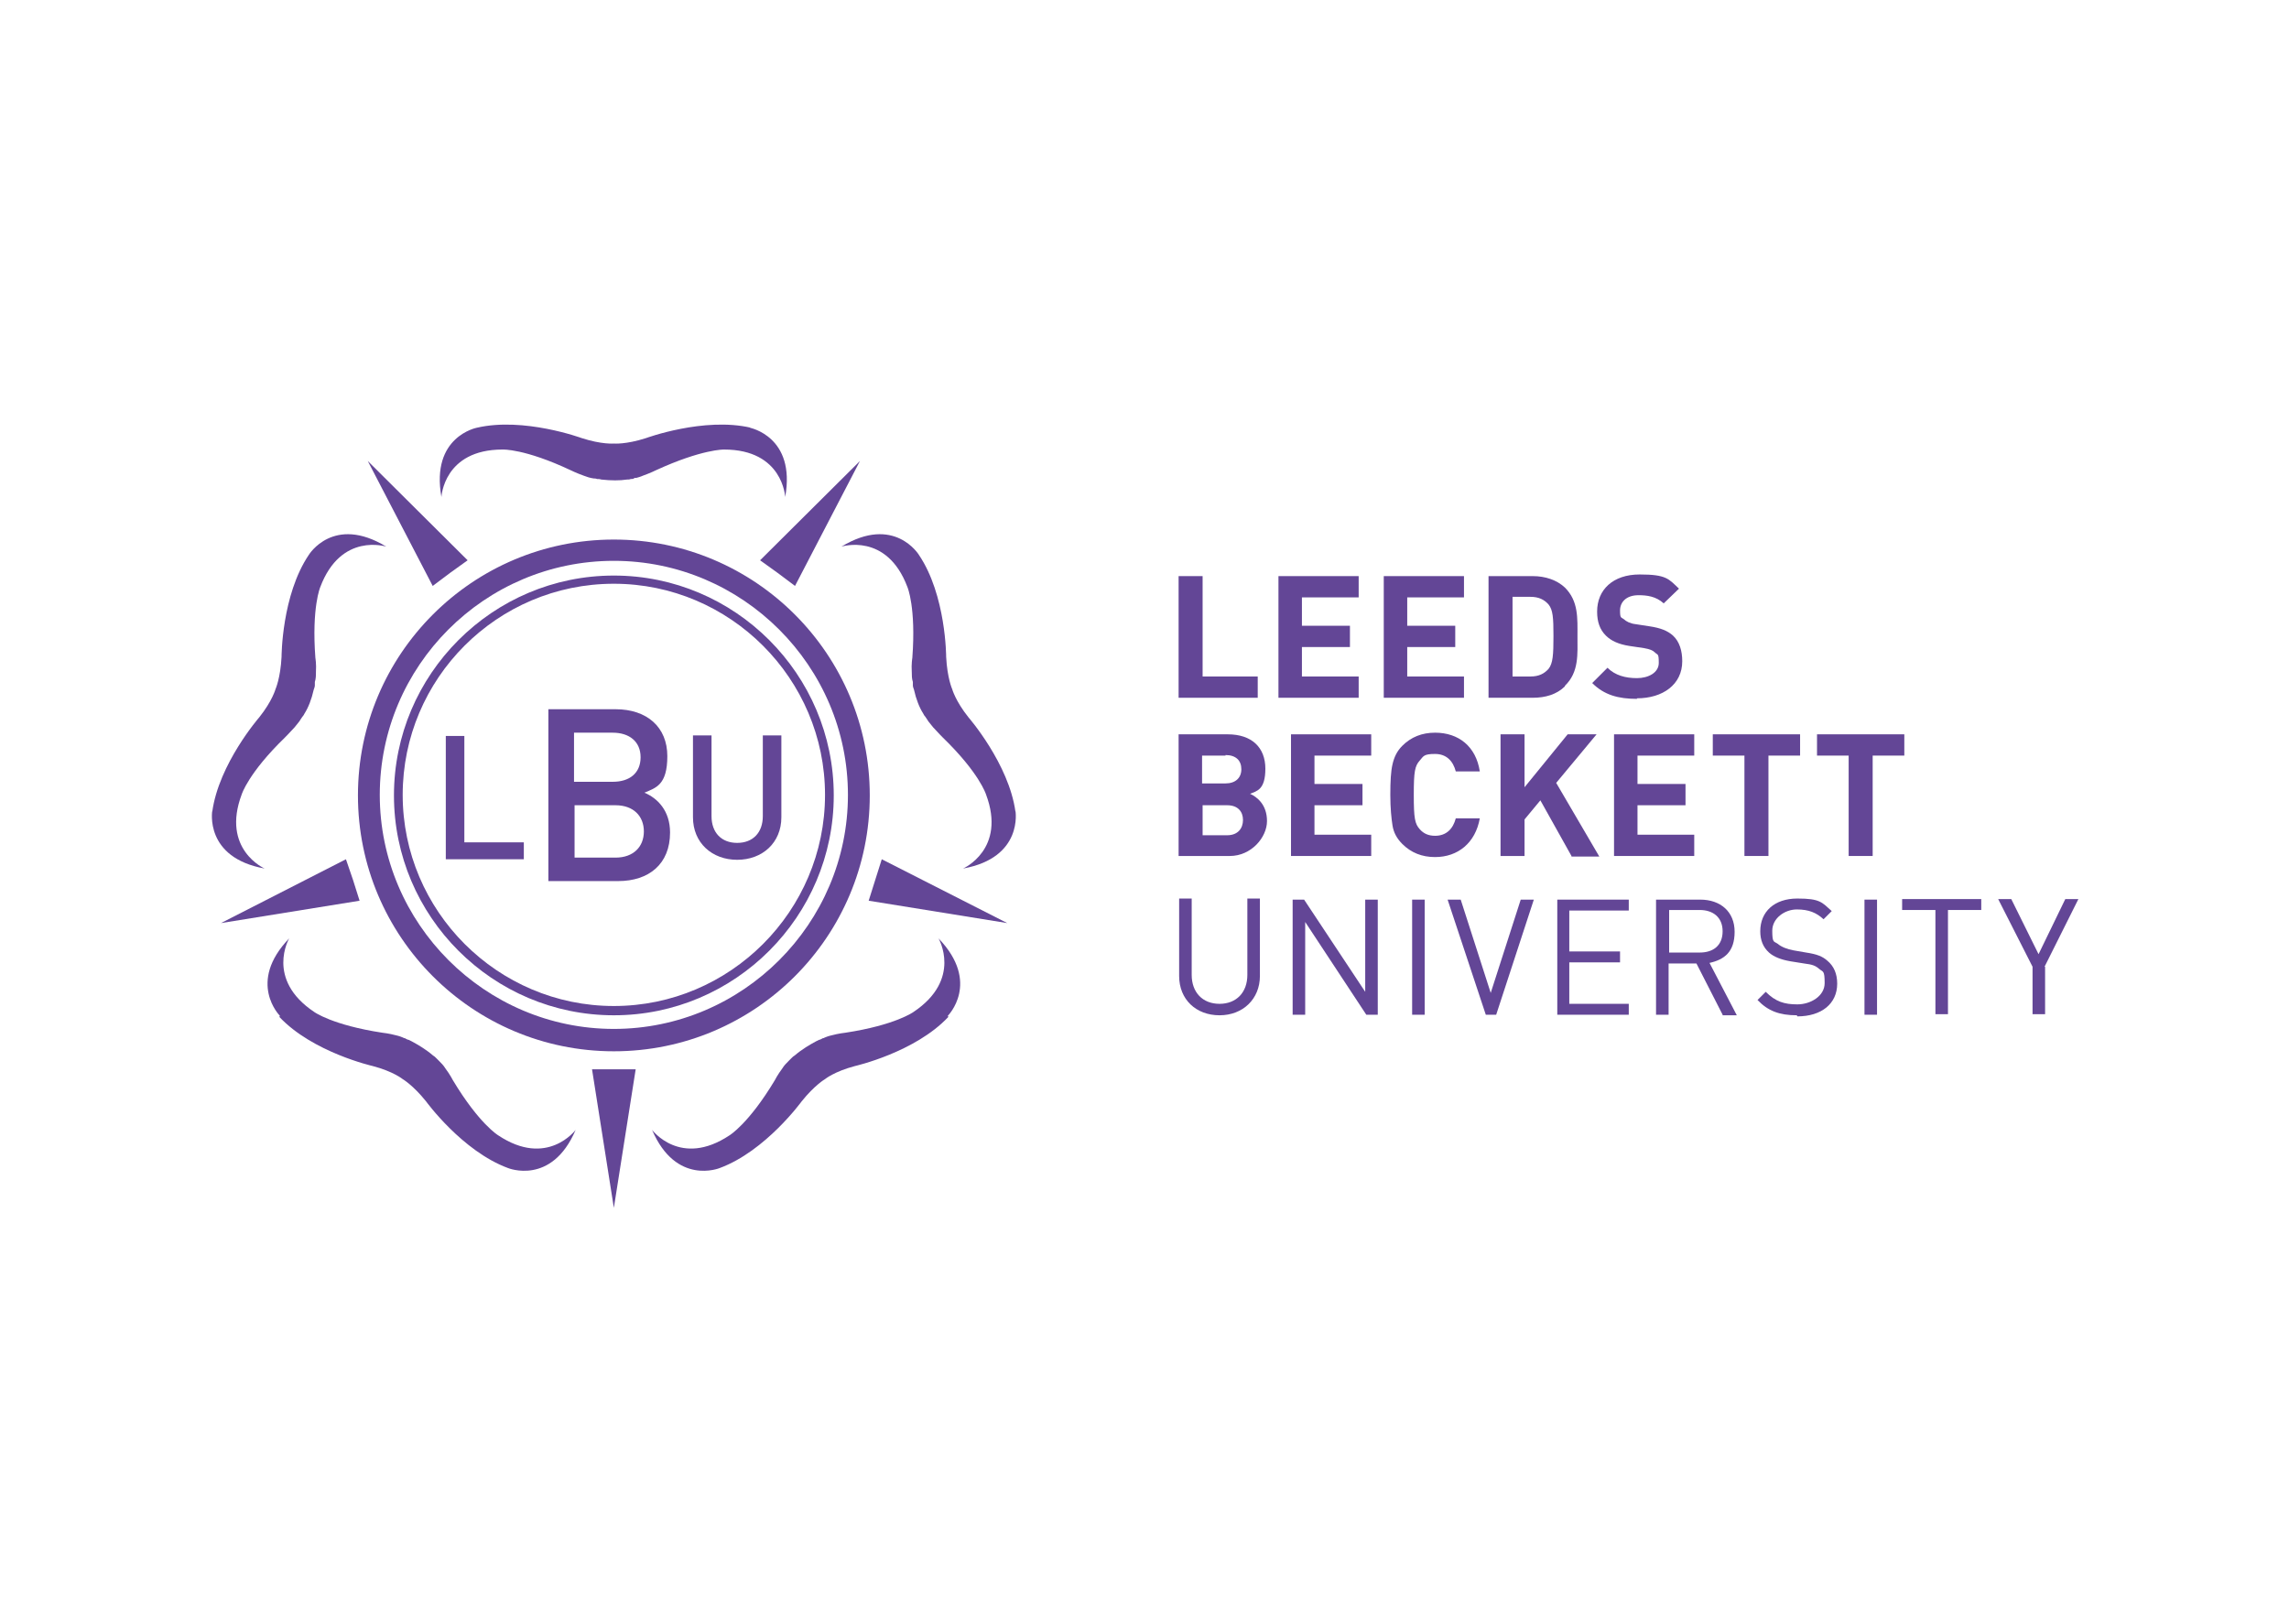 <?xml version="1.0" encoding="UTF-8"?>
<svg xmlns="http://www.w3.org/2000/svg" version="1.1" viewBox="0 0 419.5 297.6">
  <defs>
    <style>
      .cls-1 {
        fill: #634696;
      }
    </style>
  </defs>
  <!-- Generator: Adobe Illustrator 28.7.1, SVG Export Plug-In . SVG Version: 1.2.0 Build 142)  -->
  <g>
    <g id="Layer_1">
      <g>
        <g>
          <path class="cls-1" d="M216,127.9v-22.3h4.4v18.4h10.1v3.9h-14.5Z"/>
          <path class="cls-1" d="M234.3,127.9v-22.3h14.7v3.9h-10.4v5.2h8.8v3.9h-8.8v5.4h10.4v3.9h-14.7Z"/>
          <path class="cls-1" d="M253.6,127.9v-22.3h14.7v3.9h-10.4v5.2h8.8v3.9h-8.8v5.4h10.4v3.9h-14.7Z"/>
          <path class="cls-1" d="M286.8,125.8c-1.5,1.5-3.6,2.1-5.9,2.1h-8.1v-22.3h8.1c2.3,0,4.4.7,5.9,2.1,2.5,2.5,2.3,5.6,2.3,8.9s.3,6.6-2.3,9.1ZM283.8,110.8c-.8-.9-1.8-1.4-3.3-1.4h-3.3v14.6h3.3c1.5,0,2.5-.5,3.3-1.4.8-1,.9-2.6.9-6s-.1-4.8-.9-5.8Z"/>
          <path class="cls-1" d="M300,128.1c-3.4,0-6-.7-8.2-2.9l2.8-2.8c1.4,1.4,3.3,1.9,5.4,1.9s4-1,4-2.8-.2-1.4-.7-1.9c-.4-.4-.9-.6-2-.8l-2.7-.4c-1.9-.3-3.3-.9-4.3-1.9-1.1-1.1-1.6-2.5-1.6-4.4,0-4,2.9-6.8,7.8-6.8s5.3.8,7.2,2.6l-2.8,2.7c-1.4-1.3-3.1-1.5-4.6-1.5-2.3,0-3.4,1.3-3.4,2.8s.2,1.2.7,1.6c.4.4,1.2.8,2.1.9l2.6.4c2,.3,3.3.8,4.3,1.7,1.2,1.1,1.7,2.8,1.7,4.7,0,4.3-3.6,6.8-8.3,6.8Z"/>
          <path class="cls-1" d="M225.3,156.9h-9.3v-22.3h9c4.4,0,6.9,2.4,6.9,6.3s-1.6,4.1-2.8,4.6c1.3.6,3.1,2,3.1,5s-2.9,6.4-6.8,6.4ZM224.6,138.5h-4.3v5.1h4.3c1.8,0,2.9-1,2.9-2.6s-1-2.6-2.9-2.6ZM224.9,147.6h-4.5v5.5h4.5c2,0,2.9-1.3,2.9-2.8s-.9-2.7-2.9-2.7Z"/>
          <path class="cls-1" d="M236.6,156.9v-22.3h14.7v3.9h-10.4v5.2h8.8v3.9h-8.8v5.4h10.4v3.9h-14.7Z"/>
          <path class="cls-1" d="M263,157.1c-2.4,0-4.4-.8-6-2.4-1-1-1.6-2.1-1.8-3.4-.2-1.3-.4-3.1-.4-5.6s.1-4.3.4-5.6c.3-1.3.8-2.4,1.8-3.4,1.6-1.6,3.6-2.4,6-2.4,4.3,0,7.5,2.5,8.2,7.1h-4.4c-.5-1.9-1.7-3.2-3.8-3.2s-2.1.4-2.8,1.2c-.9,1-1.1,2-1.1,6.3s.2,5.3,1.1,6.3c.7.8,1.6,1.2,2.8,1.2,2.1,0,3.3-1.3,3.8-3.2h4.4c-.8,4.5-4,7.1-8.2,7.1Z"/>
          <path class="cls-1" d="M288,156.9l-5.7-10.2-2.9,3.5v6.7h-4.4v-22.3h4.4v9.7l7.9-9.7h5.3l-7.4,8.9,7.9,13.5h-5.1Z"/>
          <path class="cls-1" d="M295.8,156.9v-22.3h14.7v3.9h-10.4v5.2h8.8v3.9h-8.8v5.4h10.4v3.9h-14.7Z"/>
          <path class="cls-1" d="M324.1,138.5v18.4h-4.4v-18.4h-5.8v-3.9h16v3.9h-5.8Z"/>
          <path class="cls-1" d="M343.2,138.5v18.4h-4.4v-18.4h-5.8v-3.9h16v3.9h-5.8Z"/>
          <path class="cls-1" d="M223.5,186.1c-4.3,0-7.4-2.9-7.4-7.2v-14.2h2.3v14c0,3.2,2,5.3,5.1,5.3s5.1-2.1,5.1-5.3v-14h2.3v14.2c0,4.2-3.1,7.2-7.4,7.2Z"/>
          <path class="cls-1" d="M250.4,186l-11.2-17v17h-2.3v-21.1h2.1l11.2,16.9v-16.9h2.3v21.1h-2.1Z"/>
          <path class="cls-1" d="M258.8,186v-21.1h2.3v21.1h-2.3Z"/>
          <path class="cls-1" d="M274.1,186h-1.8l-7-21.1h2.4l5.5,17.1,5.5-17.1h2.4l-6.9,21.1Z"/>
          <path class="cls-1" d="M285.4,186v-21.1h13.1v2h-10.9v7.5h9.3v2h-9.3v7.6h10.9v2h-13.1Z"/>
          <path class="cls-1" d="M315.7,186l-4.8-9.4h-5.1v9.4h-2.3v-21.1h8.1c3.7,0,6.3,2.2,6.3,5.9s-1.9,5.1-4.6,5.7l5,9.6h-2.6ZM311.5,166.8h-5.6v7.8h5.6c2.5,0,4.2-1.3,4.2-3.9s-1.8-3.9-4.2-3.9Z"/>
          <path class="cls-1" d="M329.3,186.1c-3.2,0-5.3-.8-7.2-2.8l1.5-1.5c1.8,1.8,3.4,2.3,5.8,2.3s5-1.5,5-3.9-.3-2-1-2.6c-.7-.6-1.2-.8-2.8-1l-2.5-.4c-1.7-.3-3-.8-3.9-1.6-1.1-1-1.6-2.3-1.6-3.9,0-3.6,2.6-6,6.8-6s4.5.7,6.3,2.3l-1.5,1.5c-1.3-1.2-2.7-1.8-4.9-1.8s-4.5,1.6-4.5,3.9.3,1.9,1,2.4c.7.6,1.8,1,2.9,1.2l2.3.4c2,.3,3,.7,3.9,1.5,1.2,1,1.8,2.4,1.8,4.2,0,3.7-2.9,6-7.3,6Z"/>
          <path class="cls-1" d="M341.7,186v-21.1h2.3v21.1h-2.3Z"/>
          <path class="cls-1" d="M357,166.8v19.1h-2.3v-19.1h-6.1v-2h14.5v2h-6.1Z"/>
          <path class="cls-1" d="M374.8,177.2v8.7h-2.3v-8.7l-6.3-12.4h2.4l5,10.1,4.9-10.1h2.4l-6.2,12.4Z"/>
        </g>
        <g>
          <g>
            <g>
              <path class="cls-1" d="M137.6,78.4c-8.6-2-19.2,1.9-19.2,1.9-3.7,1.2-5.9,1-5.9,1,0,0-2.2.2-5.9-1,0,0-10.6-3.9-19.2-1.9,0,0-8.5,1.6-6.5,12.7,0,0,.4-8.7,11.2-8.7,0,0,4-.2,12.5,3.8,0,0,1,.5,2.4,1h0s0,0,0,0c.5.2,1.1.4,1.8.5.2,0,.4,0,.6.1.3,0,.5,0,.8.1,1.8.2,3.4.2,4.7,0,.2,0,.5,0,.7-.1.3,0,.5,0,.7-.2.1,0,.2,0,.3,0,.8-.2,1.2-.4,1.2-.4h0c1.4-.5,2.4-1,2.4-1,8.5-3.9,12.5-3.8,12.5-3.8,10.8,0,11.2,8.7,11.2,8.7,2-11.1-6.5-12.7-6.5-12.7Z"/>
              <g>
                <path class="cls-1" d="M38.9,148.8c1.2-8.8,8.6-17.3,8.6-17.3,2.4-3,3-5.2,3-5.2,0,0,.9-2,1.1-5.9,0,0,0-11.3,5-18.7,0,0,4.5-7.4,14.2-1.5,0,0-8.3-2.7-12.1,7.4,0,0-1.6,3.7-.9,13,0,0,.2,1.1.1,2.6h0s0,0,0,0c0,.6,0,1.2-.2,1.8,0,.2,0,.4,0,.6,0,.3-.1.5-.2.8-.4,1.8-1,3.3-1.7,4.4-.1.2-.2.4-.4.6-.1.2-.3.4-.4.6,0,0-.1.2-.2.3-.5.6-.8,1-.8,1h0c-1,1.1-1.8,1.9-1.8,1.9-6.7,6.5-7.9,10.4-7.9,10.4-3.8,10.1,4.2,13.6,4.2,13.6-11.1-2-9.6-10.6-9.6-10.6Z"/>
                <path class="cls-1" d="M186.1,148.8c-1.2-8.8-8.6-17.3-8.6-17.3-2.4-3-3-5.2-3-5.2,0,0-.9-2-1.1-5.9,0,0,0-11.3-5-18.7,0,0-4.5-7.4-14.2-1.5,0,0,8.3-2.7,12.1,7.4,0,0,1.6,3.7.9,13,0,0-.2,1.1-.1,2.6h0s0,0,0,0c0,.6,0,1.2.2,1.8,0,.2,0,.4,0,.6,0,.3.1.5.2.8.4,1.8,1,3.3,1.7,4.4.1.2.2.4.4.6.1.2.3.4.4.6,0,0,.1.2.2.3.5.6.8,1,.8,1h0c1,1.1,1.8,1.9,1.8,1.9,6.7,6.5,7.9,10.4,7.9,10.4,3.8,10.1-4.2,13.6-4.2,13.6,11.1-2,9.6-10.6,9.6-10.6Z"/>
              </g>
              <g>
                <path class="cls-1" d="M51.2,186.4c6.1,6.5,17.1,9,17.1,9,3.8,1,5.5,2.4,5.5,2.4,0,0,1.9,1.1,4.3,4.1,0,0,6.6,9.1,15,12.2,0,0,8,3.3,12.4-7,0,0-5.2,7-14.2,1,0,0-3.5-2.1-8.3-10.1,0,0-.5-1-1.4-2.2h0s0,0,0,0c-.3-.5-.7-.9-1.2-1.4-.1-.1-.3-.3-.4-.4-.2-.2-.4-.4-.6-.5-1.4-1.2-2.8-2-3.9-2.6-.2-.1-.4-.2-.6-.3-.2,0-.5-.2-.7-.3,0,0-.2,0-.3-.1-.7-.3-1.2-.4-1.2-.4h0c-1.5-.4-2.6-.5-2.6-.5-9.2-1.4-12.5-3.8-12.5-3.8-9-6-4.6-13.5-4.6-13.5-7.8,8.1-1.7,14.2-1.7,14.2Z"/>
                <path class="cls-1" d="M173.8,186.4c-6.1,6.5-17.1,9-17.1,9-3.8,1-5.5,2.4-5.5,2.4,0,0-1.9,1.1-4.3,4.1,0,0-6.6,9.1-15,12.2,0,0-8,3.3-12.4-7,0,0,5.2,7,14.2,1,0,0,3.5-2.1,8.3-10.1,0,0,.5-1,1.4-2.2h0s0,0,0,0c.3-.5.7-.9,1.2-1.4.1-.1.3-.3.4-.4.2-.2.4-.4.6-.5,1.4-1.2,2.8-2,3.9-2.6.2-.1.4-.2.6-.3.2,0,.5-.2.7-.3,0,0,.2,0,.3-.1.7-.3,1.2-.4,1.2-.4h0c1.5-.4,2.6-.5,2.6-.5,9.2-1.4,12.5-3.8,12.5-3.8,9-6,4.6-13.5,4.6-13.5,7.8,8.1,1.7,14.2,1.7,14.2Z"/>
              </g>
            </g>
            <g>
              <polygon class="cls-1" points="112.5 221.4 116.5 196 112.5 196 108.5 196 112.5 221.4"/>
              <g>
                <polygon class="cls-1" points="184.6 169.2 161.6 157.5 160.4 161.3 159.2 165.1 184.6 169.2"/>
                <polygon class="cls-1" points="40.5 169.2 63.4 157.5 64.7 161.3 65.9 165.1 40.5 169.2"/>
              </g>
              <polygon class="cls-1" points="157.6 84.5 145.7 107.4 142.5 105 139.3 102.7 157.6 84.5"/>
              <polygon class="cls-1" points="67.4 84.5 79.3 107.4 82.5 105 85.7 102.7 67.4 84.5"/>
            </g>
          </g>
          <g>
            <g>
              <path class="cls-1" d="M81.7,157.5v-22.6h3.4v19.5h10.9v3.1h-14.3Z"/>
              <path class="cls-1" d="M113.2,161.5h-12.7v-31.5h12.3c5.8,0,9.5,3.3,9.5,8.6s-2.1,5.8-4.2,6.7c2.4,1,4.7,3.3,4.7,7.3,0,5.8-3.9,8.9-9.5,8.9ZM112.3,134.3h-7.1v9h7.1c3.1,0,5.1-1.6,5.1-4.5s-2.1-4.5-5.1-4.5ZM112.8,147.6h-7.5v9.6h7.5c3.3,0,5.2-2,5.2-4.8s-1.9-4.8-5.2-4.8Z"/>
              <path class="cls-1" d="M135.1,157.6c-4.6,0-8.1-3.1-8.1-7.8v-15h3.4v14.8c0,3,1.8,4.9,4.7,4.9s4.7-1.9,4.7-4.9v-14.8h3.4v15c0,4.7-3.5,7.8-8.1,7.8Z"/>
            </g>
            <g>
              <path class="cls-1" d="M112.5,192.7c-25.9,0-46.9-21-46.9-46.9s21-46.9,46.9-46.9,46.9,21,46.9,46.9-21,46.9-46.9,46.9ZM112.5,102.8c-23.7,0-42.9,19.3-42.9,42.9s19.3,42.9,42.9,42.9,42.9-19.3,42.9-42.9-19.3-42.9-42.9-42.9Z"/>
              <path class="cls-1" d="M112.5,186.1c-22.2,0-40.3-18.1-40.3-40.3s18.1-40.3,40.3-40.3,40.3,18.1,40.3,40.3-18.1,40.3-40.3,40.3ZM112.5,107c-21.4,0-38.7,17.4-38.7,38.7s17.4,38.7,38.7,38.7,38.7-17.4,38.7-38.7-17.4-38.7-38.7-38.7Z"/>
            </g>
          </g>
        </g>
      </g>
    </g>
  </g>
</svg>
